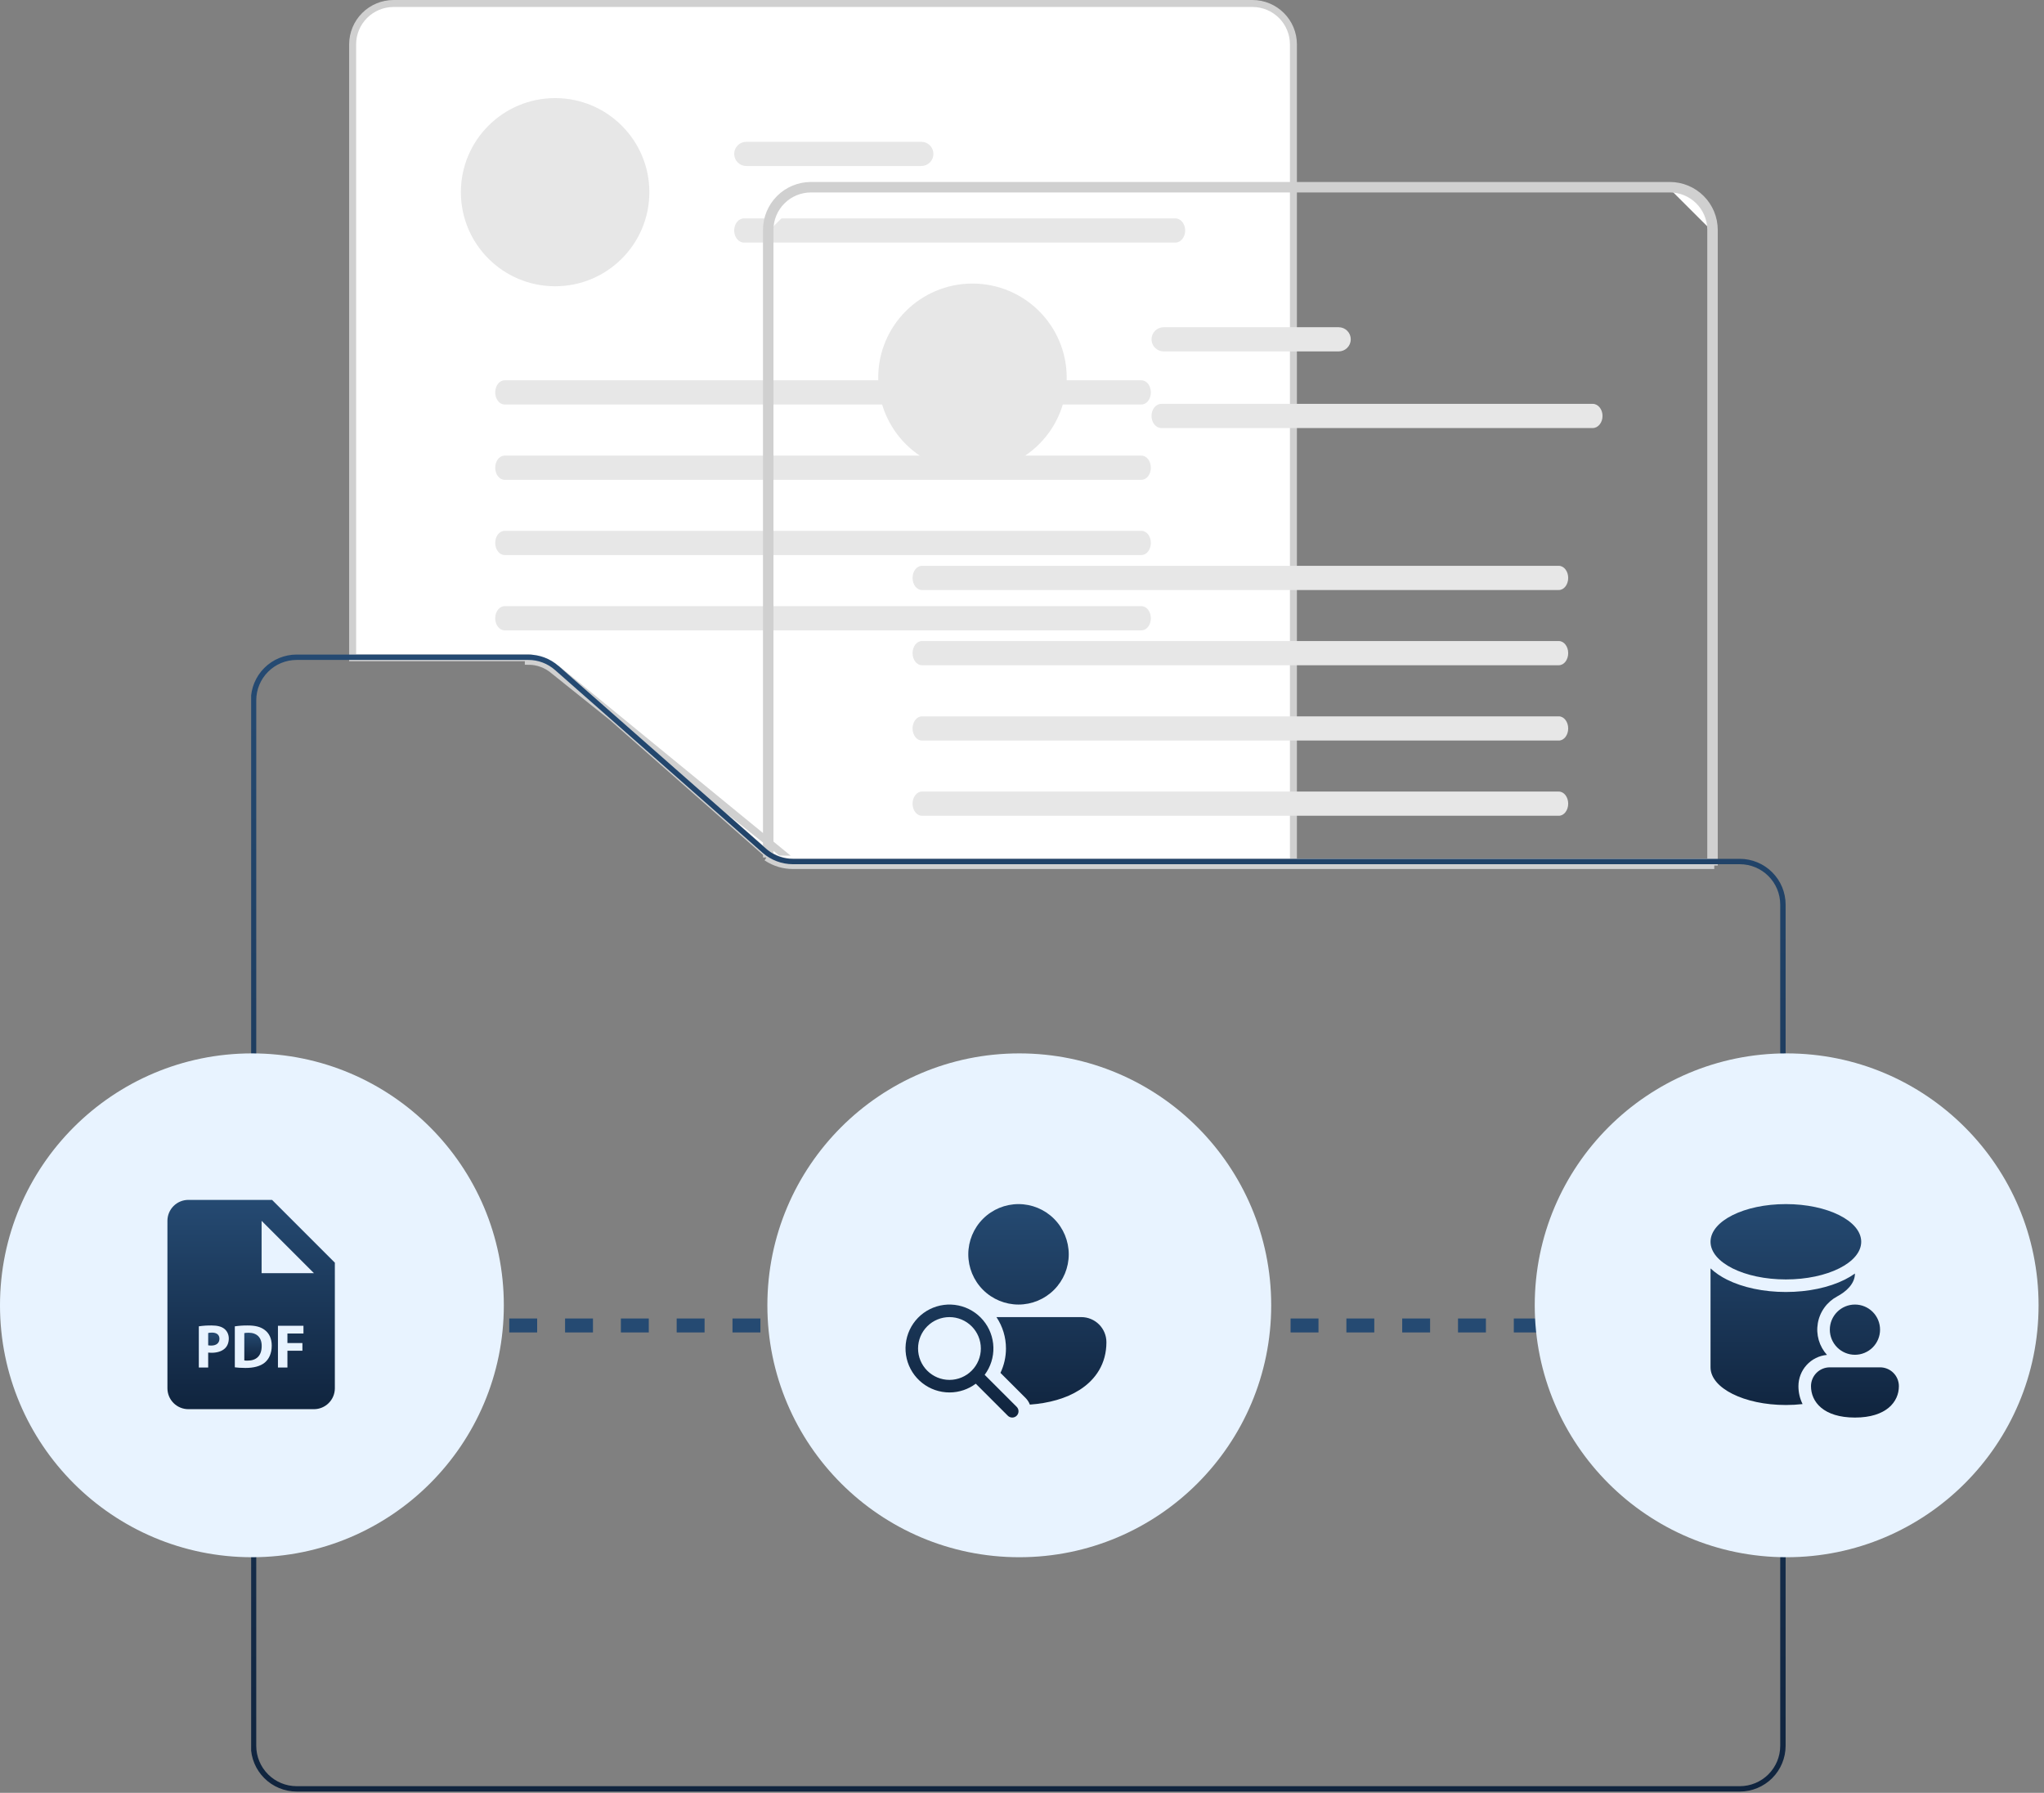 <svg width="293" height="257" viewBox="0 0 293 257" fill="none" xmlns="http://www.w3.org/2000/svg">
<rect x="0" y="0" width="293" height="257" fill="#808080" stroke="none"/>
<g clip-path="url(#clip0_11167_1700)">
<path d="M113.661 123.569H185.408L185.408 6.358C185.407 4.805 184.788 3.316 183.688 2.218C182.588 1.12 181.096 0.502 179.54 0.5H56.417C54.861 0.502 53.37 1.12 52.27 2.218C51.169 3.316 50.551 4.805 50.549 6.358V94.286H75.731H75.731V94.786C77.094 94.785 78.41 95.281 79.432 96.182L113.661 123.569ZM113.661 123.569C112.138 123.564 110.667 123.01 109.521 122.008C109.521 122.008 109.52 122.008 109.52 122.008L79.763 95.807L113.661 123.569Z" fill="white" stroke="#D0D0D0"/>
<path d="M79.575 41.034C87.036 41.034 93.084 34.996 93.084 27.548C93.084 20.1 87.036 14.062 79.575 14.062C72.115 14.062 66.066 20.1 66.066 27.548C66.066 34.996 72.115 41.034 79.575 41.034Z" fill="#E7E7E7"/>
<path d="M132.067 20.328H106.979C106.518 20.328 106.077 20.511 105.751 20.836C105.425 21.161 105.242 21.602 105.242 22.062C105.242 22.522 105.425 22.963 105.751 23.288C106.077 23.613 106.518 23.796 106.979 23.796H132.067C132.527 23.796 132.969 23.613 133.295 23.288C133.621 22.963 133.804 22.522 133.804 22.062C133.804 21.602 133.621 21.161 133.295 20.836C132.969 20.511 132.527 20.328 132.067 20.328Z" fill="#E7E7E7"/>
<path d="M168.486 31.305H106.647C105.871 31.305 105.242 32.083 105.242 33.039C105.242 33.994 105.871 34.773 106.647 34.773H168.486C169.262 34.773 169.891 33.994 169.891 33.039C169.891 32.083 169.262 31.305 168.486 31.305Z" fill="#E7E7E7"/>
<path d="M163.628 54.516H72.331C71.59 54.516 70.988 55.294 70.988 56.249C70.988 57.205 71.59 57.983 72.331 57.983H163.628C164.369 57.983 164.971 57.205 164.971 56.249C164.971 55.294 164.369 54.516 163.628 54.516Z" fill="#E7E7E7"/>
<path d="M163.628 65.312H72.331C71.59 65.312 70.988 66.091 70.988 67.046C70.988 68.002 71.59 68.78 72.331 68.78H163.628C164.369 68.78 164.971 68.002 164.971 67.046C164.971 66.091 164.369 65.312 163.628 65.312Z" fill="#E7E7E7"/>
<path d="M163.628 76.094H72.331C71.59 76.094 70.988 76.872 70.988 77.828C70.988 78.783 71.59 79.561 72.331 79.561H163.628C164.369 79.561 164.971 78.783 164.971 77.828C164.971 76.872 164.369 76.094 163.628 76.094Z" fill="#E7E7E7"/>
<path d="M163.628 86.891H72.331C71.59 86.891 70.988 87.669 70.988 88.624C70.988 89.58 71.59 90.358 72.331 90.358H163.628C164.369 90.358 164.971 89.58 164.971 88.624C164.971 87.669 164.369 86.891 163.628 86.891Z" fill="#E7E7E7"/>
<path d="M245.233 123.569V124.069H113.659C112.345 124.071 111.058 123.687 109.96 122.966L109.873 122.909M245.233 123.569H245.733L245.733 32.944M245.233 123.569H113.659H113.659C112.496 123.571 111.358 123.247 110.373 122.636M245.233 123.569L245.233 32.944M245.733 32.944C245.731 31.258 245.059 29.642 243.865 28.45C242.671 27.258 241.053 26.588 239.364 26.586M245.733 32.944L245.233 32.944M245.733 32.944L245.233 32.944V32.944M239.364 26.586H116.241M239.364 26.586V27.086H239.364M239.364 26.586L239.364 27.086C239.364 27.086 239.364 27.086 239.364 27.086M116.241 26.586C114.553 26.588 112.934 27.258 111.74 28.45C110.547 29.642 109.875 31.258 109.873 32.944M116.241 26.586L116.242 27.086C116.242 27.086 116.242 27.086 116.242 27.086M116.241 26.586V27.086H116.242M109.873 32.944V122.909M109.873 32.944H110.373V32.944M109.873 32.944L110.373 32.944C110.373 32.944 110.373 32.944 110.373 32.944M109.873 122.909L110.147 122.491L110.234 122.548L110.235 122.548C110.28 122.578 110.327 122.607 110.373 122.636M109.873 122.909H109.997H109.997H110.373V122.636M110.373 122.636V32.944M245.233 32.944C245.231 31.391 244.612 29.902 243.512 28.804C242.412 27.706 240.92 27.088 239.364 27.086M239.364 27.086H116.242M116.242 27.086C114.686 27.088 113.194 27.706 112.094 28.804C110.994 29.902 110.375 31.391 110.373 32.944" fill="white" stroke="#D0D0D0"/>
<path d="M139.399 67.62C146.86 67.62 152.908 61.582 152.908 54.134C152.908 46.686 146.86 40.648 139.399 40.648C131.939 40.648 125.891 46.686 125.891 54.134C125.891 61.582 131.939 67.62 139.399 67.62Z" fill="#E7E7E7"/>
<path d="M191.891 46.906H166.803C166.343 46.906 165.901 47.089 165.575 47.414C165.249 47.739 165.066 48.18 165.066 48.64C165.066 49.1 165.249 49.541 165.575 49.866C165.901 50.191 166.343 50.374 166.803 50.374H191.891C192.352 50.374 192.793 50.191 193.119 49.866C193.445 49.541 193.628 49.1 193.628 48.64C193.628 48.18 193.445 47.739 193.119 47.414C192.793 47.089 192.352 46.906 191.891 46.906Z" fill="#E7E7E7"/>
<path d="M228.311 57.891H166.471C165.695 57.891 165.066 58.669 165.066 59.624C165.066 60.58 165.695 61.358 166.471 61.358H228.311C229.086 61.358 229.716 60.58 229.716 59.624C229.716 58.669 229.086 57.891 228.311 57.891Z" fill="#E7E7E7"/>
<path d="M223.452 81.109H132.156C131.415 81.109 130.812 81.888 130.812 82.843C130.812 83.799 131.415 84.577 132.156 84.577H223.452C224.193 84.577 224.795 83.799 224.795 82.843C224.795 81.888 224.193 81.109 223.452 81.109Z" fill="#E7E7E7"/>
<path d="M223.452 91.891H132.156C131.415 91.891 130.812 92.669 130.812 93.624C130.812 94.58 131.415 95.358 132.156 95.358H223.452C224.193 95.358 224.795 94.58 224.795 93.624C224.795 92.669 224.193 91.891 223.452 91.891Z" fill="#E7E7E7"/>
<path d="M223.452 102.688H132.156C131.415 102.688 130.812 103.466 130.812 104.421C130.812 105.377 131.415 106.155 132.156 106.155H223.452C224.193 106.155 224.795 105.377 224.795 104.421C224.795 103.466 224.193 102.688 223.452 102.688Z" fill="#E7E7E7"/>
<path d="M223.452 113.469H132.156C131.415 113.469 130.812 114.247 130.812 115.203C130.812 116.158 131.415 116.937 132.156 116.937H223.452C224.193 116.937 224.795 116.158 224.795 115.203C224.795 114.247 224.193 113.469 223.452 113.469Z" fill="#E7E7E7"/>
<path d="M249.4 123.111H113.66C112.355 123.113 111.088 122.673 110.066 121.863C109.985 121.801 109.908 121.736 109.831 121.667L98.341 111.552L80.069 95.466C78.871 94.41 77.329 93.828 75.731 93.828H42.522C40.783 93.831 39.115 94.522 37.885 95.749C36.656 96.977 35.963 98.642 35.961 100.378V250.263C35.963 251.999 36.656 253.664 37.885 254.892C39.115 256.12 40.783 256.811 42.522 256.813H249.4C251.139 256.811 252.806 256.12 254.036 254.892C255.266 253.664 255.958 251.999 255.961 250.263V129.662C255.958 127.925 255.266 126.261 254.036 125.033C252.806 123.805 251.139 123.114 249.4 123.111ZM255.189 250.263C255.187 251.795 254.577 253.264 253.491 254.348C252.406 255.431 250.934 256.041 249.4 256.043H42.522C40.987 256.041 39.516 255.431 38.431 254.348C37.345 253.264 36.735 251.795 36.733 250.263V100.378C36.735 98.846 37.345 97.377 38.431 96.294C39.516 95.21 40.987 94.601 42.522 94.599H75.731C77.141 94.598 78.503 95.112 79.559 96.044L97.175 111.552L109.317 122.245C110.519 123.296 112.062 123.877 113.66 123.882H249.4C250.934 123.884 252.406 124.493 253.491 125.577C254.577 126.66 255.187 128.129 255.189 129.662V250.263Z" fill="url(#paint0_linear_11167_1700)"/>
</g>
<line x1="177" y1="190" x2="225" y2="190" stroke="url(#paint1_linear_11167_1700)" stroke-width="2" stroke-dasharray="4 4"/>
<line x1="73" y1="190" x2="121" y2="190" stroke="url(#paint2_linear_11167_1700)" stroke-width="2" stroke-dasharray="4 4"/>
<circle cx="146.111" cy="187.111" r="36.111" fill="#E8F3FF"/>
<path d="M146.001 172.602C144.091 172.602 142.26 173.36 140.91 174.71C139.56 176.061 138.801 177.892 138.801 179.802C138.801 181.711 139.56 183.542 140.91 184.893C142.26 186.243 144.091 187.002 146.001 187.002C147.91 187.002 149.742 186.243 151.092 184.893C152.442 183.542 153.201 181.711 153.201 179.802C153.201 177.892 152.442 176.061 151.092 174.71C149.742 173.36 147.91 172.602 146.001 172.602ZM154.758 199.236C152.83 200.466 150.341 201.151 147.626 201.344C147.491 200.986 147.281 200.662 147.011 200.392L143.411 196.794C143.932 195.703 144.202 194.51 144.201 193.302C144.203 191.699 143.728 190.133 142.837 188.802H155.001C155.956 188.802 156.871 189.181 157.547 189.856C158.222 190.531 158.601 191.447 158.601 192.402C158.601 195.445 157.102 197.74 154.758 199.236ZM136.101 199.602C137.516 199.602 138.823 199.134 139.874 198.347L144.464 202.937C144.547 203.021 144.647 203.087 144.756 203.132C144.865 203.178 144.982 203.201 145.1 203.201C145.219 203.201 145.336 203.178 145.445 203.133C145.554 203.088 145.654 203.021 145.737 202.938C145.821 202.854 145.887 202.755 145.933 202.646C145.978 202.537 146.001 202.42 146.001 202.301C146.002 202.183 145.978 202.066 145.933 201.957C145.888 201.847 145.822 201.748 145.738 201.664L141.148 197.074C141.998 195.938 142.439 194.548 142.4 193.13C142.362 191.712 141.846 190.348 140.936 189.26C140.025 188.172 138.775 187.422 137.386 187.134C135.997 186.845 134.551 187.033 133.282 187.668C132.013 188.303 130.996 189.348 130.396 190.634C129.795 191.919 129.645 193.369 129.971 194.75C130.298 196.131 131.08 197.361 132.193 198.241C133.305 199.122 134.682 199.601 136.101 199.602ZM136.101 197.802C134.907 197.802 133.763 197.327 132.919 196.484C132.075 195.64 131.601 194.495 131.601 193.302C131.601 192.108 132.075 190.963 132.919 190.12C133.763 189.276 134.907 188.802 136.101 188.802C137.294 188.802 138.439 189.276 139.283 190.12C140.127 190.963 140.601 192.108 140.601 193.302C140.601 194.495 140.127 195.64 139.283 196.484C138.439 197.327 137.294 197.802 136.101 197.802Z" fill="url(#paint3_linear_11167_1700)"/>
<circle cx="256.111" cy="187.111" r="36.111" fill="#E8F3FF"/>
<path d="M266.799 178.002C266.799 180.984 261.964 183.402 255.999 183.402C250.034 183.402 245.199 180.984 245.199 178.002C245.199 175.019 250.034 172.602 255.999 172.602C261.964 172.602 266.799 175.019 266.799 178.002ZM264.441 183.43C264.949 183.177 265.436 182.885 265.899 182.557C265.899 184.017 264.646 185.148 263.358 185.835C262.634 186.221 262.007 186.767 261.526 187.432C261.044 188.096 260.72 188.861 260.579 189.67C260.438 190.478 260.482 191.308 260.709 192.096C260.937 192.884 261.341 193.611 261.891 194.22C260.772 194.322 259.733 194.838 258.976 195.667C258.219 196.496 257.799 197.579 257.799 198.702C257.799 199.575 257.99 200.455 258.393 201.268C257.598 201.358 256.799 201.403 255.999 201.402C250.034 201.402 245.199 198.984 245.199 196.002V181.818C245.889 182.469 246.711 183.007 247.557 183.43C249.811 184.557 252.799 185.202 255.999 185.202C259.2 185.202 262.188 184.557 264.441 183.43ZM269.499 190.602C269.499 191.556 269.12 192.472 268.445 193.147C267.77 193.822 266.854 194.202 265.899 194.202C264.944 194.202 264.029 193.822 263.354 193.147C262.679 192.472 262.299 191.556 262.299 190.602C262.299 189.647 262.679 188.731 263.354 188.056C264.029 187.381 264.944 187.002 265.899 187.002C266.854 187.002 267.77 187.381 268.445 188.056C269.12 188.731 269.499 189.647 269.499 190.602ZM272.199 198.702C272.199 200.943 270.399 203.202 265.899 203.202C261.399 203.202 259.599 200.952 259.599 198.702C259.599 197.985 259.884 197.299 260.39 196.792C260.896 196.286 261.583 196.002 262.299 196.002H269.499C270.215 196.002 270.902 196.286 271.408 196.792C271.915 197.299 272.199 197.985 272.199 198.702Z" fill="url(#paint4_linear_11167_1700)"/>
<circle cx="36.111" cy="187.111" r="36.111" fill="#E8F3FF"/>
<path d="M30.4 191.023C30.124 191.023 29.938 191.05 29.842 191.077V192.844C29.956 192.871 30.098 192.879 30.295 192.879C31.013 192.879 31.456 192.516 31.456 191.902C31.456 191.353 31.075 191.023 30.4 191.023ZM35.63 191.041C35.33 191.041 35.135 191.068 35.02 191.095V195.01C35.135 195.037 35.321 195.037 35.489 195.037C36.715 195.046 37.513 194.371 37.513 192.943C37.522 191.698 36.794 191.041 35.63 191.041Z" fill="url(#paint5_linear_11167_1700)"/>
<path d="M39 172H27C26.204 172 25.441 172.316 24.879 172.879C24.316 173.441 24 174.204 24 175V199C24 199.796 24.316 200.559 24.879 201.121C25.441 201.684 26.204 202 27 202H45C45.796 202 46.559 201.684 47.121 201.121C47.684 200.559 48 199.796 48 199V181L39 172ZM32.247 193.285C31.784 193.72 31.099 193.915 30.303 193.915C30.149 193.917 29.994 193.908 29.841 193.888V196.027H28.5V190.123C29.105 190.033 29.717 189.992 30.328 190C31.164 190 31.758 190.159 32.158 190.479C32.539 190.782 32.797 191.278 32.797 191.863C32.796 192.451 32.601 192.948 32.247 193.285ZM37.958 195.318C37.328 195.841 36.369 196.09 35.197 196.09C34.495 196.09 33.999 196.045 33.661 196V190.125C34.267 190.036 34.878 189.995 35.49 190C36.626 190 37.364 190.204 37.94 190.639C38.562 191.101 38.952 191.838 38.952 192.895C38.952 194.04 38.533 194.83 37.958 195.318ZM43.5 191.155H41.202V192.522H43.35V193.623H41.202V196.029H39.843V190.045H43.5V191.155ZM39 182.5H37.5V175L45 182.5H39Z" fill="url(#paint6_linear_11167_1700)"/>
<defs>
<linearGradient id="paint0_linear_11167_1700" x1="145.961" y1="93.828" x2="145.961" y2="256.813" gradientUnits="userSpaceOnUse">
<stop stop-color="#254A72"/>
<stop offset="1" stop-color="#10243E"/>
</linearGradient>
<linearGradient id="paint1_linear_11167_1700" x1="201" y1="191" x2="201" y2="192" gradientUnits="userSpaceOnUse">
<stop stop-color="#254A72"/>
<stop offset="1" stop-color="#10243E"/>
</linearGradient>
<linearGradient id="paint2_linear_11167_1700" x1="97" y1="191" x2="97" y2="192" gradientUnits="userSpaceOnUse">
<stop stop-color="#254A72"/>
<stop offset="1" stop-color="#10243E"/>
</linearGradient>
<linearGradient id="paint3_linear_11167_1700" x1="144.202" y1="172.602" x2="144.202" y2="203.201" gradientUnits="userSpaceOnUse">
<stop stop-color="#254A72"/>
<stop offset="1" stop-color="#10243E"/>
</linearGradient>
<linearGradient id="paint4_linear_11167_1700" x1="258.699" y1="172.602" x2="258.699" y2="203.202" gradientUnits="userSpaceOnUse">
<stop stop-color="#254A72"/>
<stop offset="1" stop-color="#10243E"/>
</linearGradient>
<linearGradient id="paint5_linear_11167_1700" x1="33.677" y1="191.023" x2="33.677" y2="195.038" gradientUnits="userSpaceOnUse">
<stop stop-color="#254A72"/>
<stop offset="1" stop-color="#10243E"/>
</linearGradient>
<linearGradient id="paint6_linear_11167_1700" x1="36" y1="172" x2="36" y2="202" gradientUnits="userSpaceOnUse">
<stop stop-color="#254A72"/>
<stop offset="1" stop-color="#10243E"/>
</linearGradient>
<clipPath id="clip0_11167_1700">
<rect width="220" height="257" fill="white" transform="translate(36)"/>
</clipPath>
</defs>
</svg>
